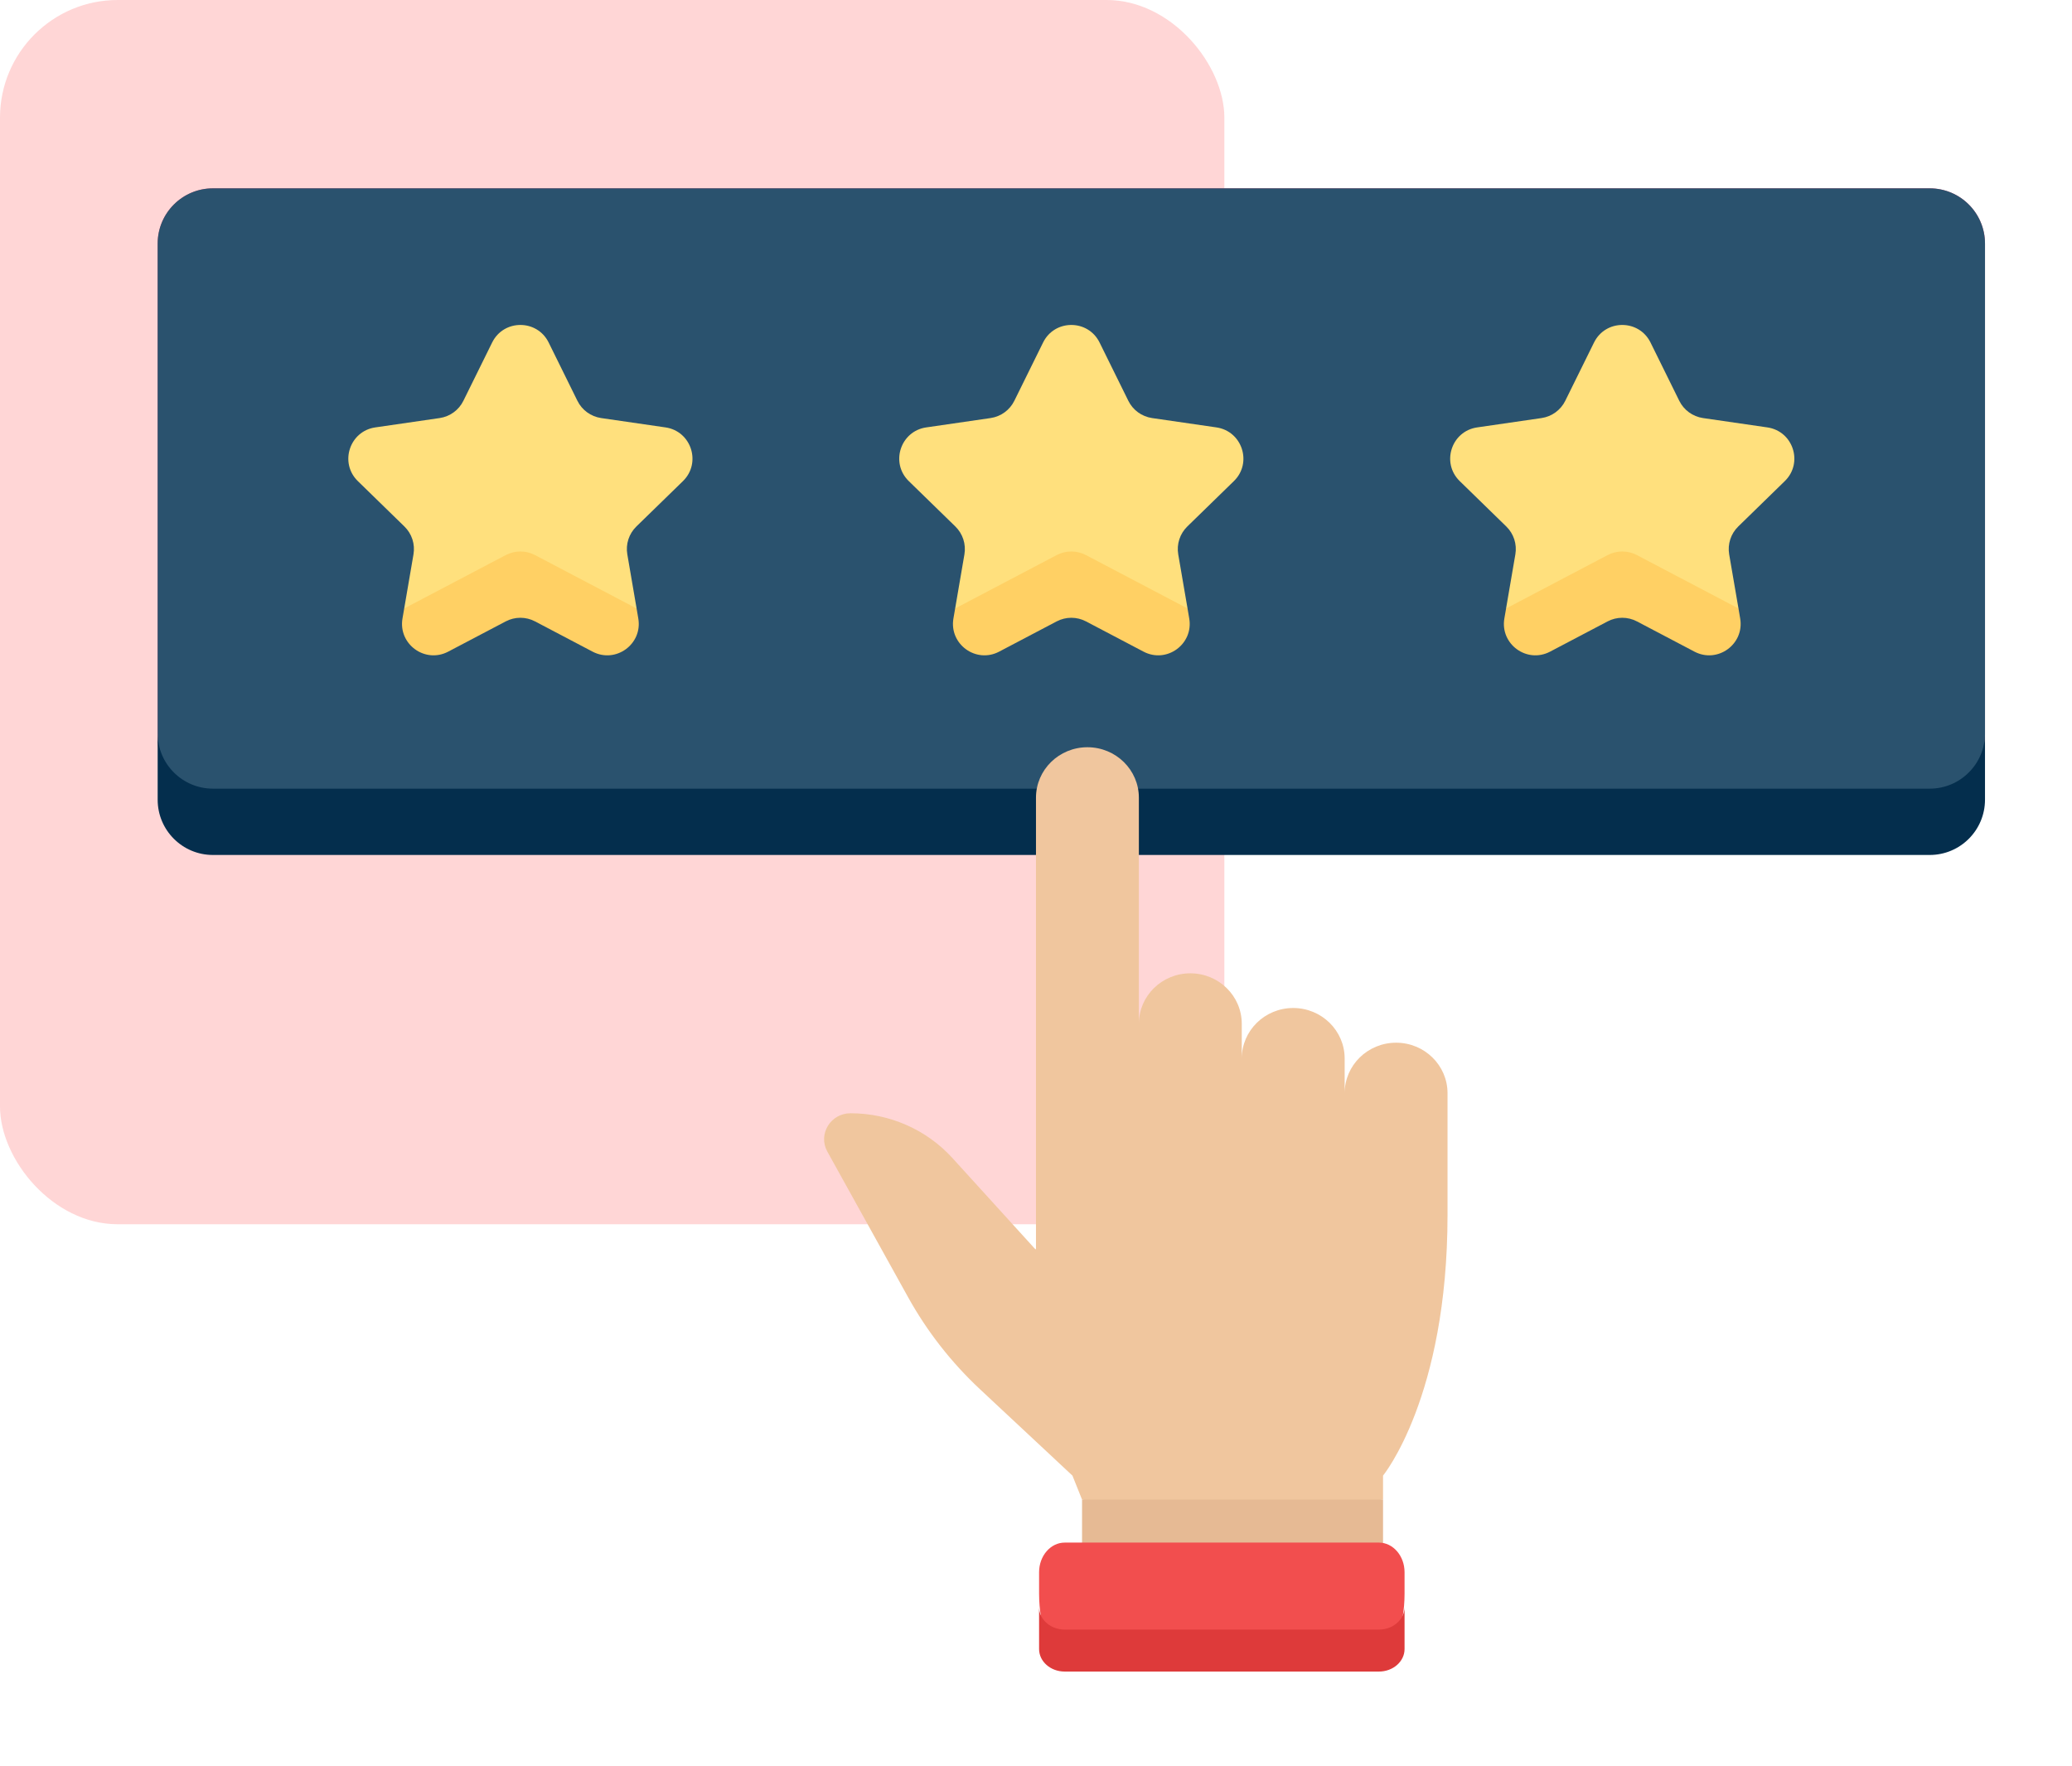 <svg width="88" height="75" viewBox="0 0 88 75" fill="none" xmlns="http://www.w3.org/2000/svg">
<rect width="52" height="52" rx="5" fill="#FFD6D6"/>
<path d="M9.043 34.862H81.957C83.254 34.862 84.305 33.072 84.305 31.151V10.347C84.305 9.051 83.254 8 81.957 8H9.043C7.747 8 6.696 9.051 6.696 10.347V31.151C6.696 33.413 7.747 34.862 9.043 34.862Z" fill="#DE5974"/>
<path d="M9.043 34.862H81.957C83.254 34.862 84.305 33.072 84.305 31.151V10.347C84.305 9.051 83.254 8 81.957 8H9.043C7.747 8 6.696 9.051 6.696 10.347V31.151C6.696 33.413 7.747 34.862 9.043 34.862Z" fill="#2A526E"/>
<path d="M81.957 33.498H9.043C7.747 33.498 6.696 32.447 6.696 31.151V33.967C6.696 35.264 7.747 36.315 9.043 36.315H81.957C83.254 36.315 84.305 35.264 84.305 33.967V31.151C84.305 32.447 83.254 33.498 81.957 33.498Z" fill="#042E4D"/>
<path d="M75.061 18.154L72.328 17.757C71.893 17.693 71.516 17.42 71.321 17.025L70.099 14.548C69.608 13.554 68.191 13.554 67.7 14.548L66.478 17.025C66.283 17.42 65.906 17.693 65.471 17.757L62.738 18.154C61.64 18.313 61.202 19.662 61.996 20.435L63.974 22.363C64.289 22.67 64.433 23.113 64.359 23.547L63.964 25.845H73.835L73.44 23.547C73.366 23.113 73.51 22.67 73.825 22.363L75.802 20.435C76.597 19.662 76.159 18.313 75.061 18.154Z" fill="#FFE07D"/>
<path d="M59.294 44.289C58.087 44.289 57.109 45.249 57.109 46.434V44.96C57.109 43.776 56.13 42.815 54.924 42.815C53.717 42.815 52.739 43.776 52.739 44.96V43.486C52.739 42.302 51.761 41.342 50.554 41.342C49.347 41.342 48.369 42.302 48.369 43.486V33.884C48.369 32.699 47.391 31.739 46.184 31.739C44.977 31.739 43.999 32.699 43.999 33.884V53.057H43.967L40.451 49.189C39.351 47.978 37.777 47.286 36.124 47.286C35.272 47.286 34.731 48.18 35.138 48.914L38.567 55.098C39.373 56.552 40.405 57.873 41.627 59.014L45.548 62.677L45.956 63.696L51.904 64.609L58.739 63.696V62.677C58.739 62.677 61.478 59.346 61.478 51.596V46.434C61.478 45.249 60.5 44.289 59.294 44.289Z" fill="#F0C69E"/>
<path d="M45.956 66.156L52.319 67.348L58.739 66.156V63.696H45.956V66.156Z" fill="#E6BA94"/>
<path d="M51.662 18.154L48.929 17.757C48.493 17.693 48.117 17.42 47.922 17.025L46.7 14.548C46.209 13.554 44.791 13.554 44.301 14.548L43.079 17.025C42.884 17.42 42.507 17.693 42.071 17.757L39.339 18.154C38.241 18.313 37.803 19.662 38.597 20.435L40.575 22.363C40.89 22.67 41.034 23.113 40.96 23.547L40.566 25.845H50.436L50.041 23.547C49.967 23.113 50.111 22.67 50.426 22.363L52.404 20.435C53.198 19.662 52.759 18.313 51.662 18.154Z" fill="#FFE07D"/>
<path d="M28.264 18.154L25.531 17.757C25.095 17.693 24.719 17.42 24.524 17.025L23.302 14.548C22.811 13.554 21.393 13.554 20.902 14.548L19.68 17.025C19.485 17.42 19.109 17.693 18.673 17.757L15.94 18.154C14.843 18.313 14.405 19.662 15.199 20.436L17.176 22.363C17.492 22.67 17.635 23.113 17.561 23.547L17.167 25.845H27.037L26.643 23.547C26.568 23.113 26.712 22.671 27.027 22.363L29.005 20.436C29.799 19.662 29.361 18.313 28.264 18.154Z" fill="#FFE07D"/>
<path d="M45.219 70.087H58.564C59.165 70.087 59.653 69.178 59.653 67.688V66.782C59.653 66.086 59.165 65.522 58.564 65.522H45.219C44.618 65.522 44.131 66.086 44.131 66.782V67.688C44.131 69.148 44.618 70.087 45.219 70.087Z" fill="#F24E4E"/>
<path d="M58.564 69.217H45.219C44.618 69.217 44.131 68.789 44.131 68.261V70.044C44.131 70.572 44.618 71 45.219 71H58.564C59.165 71 59.653 70.572 59.653 70.044V68.261C59.653 68.789 59.165 69.217 58.564 69.217Z" fill="#DE3A3A"/>
<path d="M27.037 25.845L22.724 23.578C22.335 23.373 21.869 23.373 21.479 23.578L17.167 25.845L17.094 26.269C16.907 27.361 18.053 28.195 19.035 27.679L21.479 26.394C21.869 26.189 22.334 26.189 22.724 26.394L25.168 27.679C26.15 28.195 27.297 27.361 27.109 26.269L27.037 25.845Z" fill="#FFD064"/>
<path d="M50.436 25.845L46.123 23.578C45.734 23.373 45.268 23.373 44.878 23.578L40.566 25.845L40.493 26.269C40.306 27.361 41.453 28.195 42.434 27.679L44.878 26.394C45.268 26.189 45.733 26.189 46.123 26.394L48.568 27.679C49.549 28.195 50.696 27.361 50.508 26.269L50.436 25.845Z" fill="#FFD064"/>
<path d="M73.835 25.845L69.522 23.578C69.133 23.373 68.667 23.373 68.277 23.578L63.965 25.845L63.892 26.269C63.704 27.361 64.851 28.195 65.833 27.679L68.277 26.394C68.667 26.189 69.132 26.189 69.522 26.394L71.966 27.679C72.948 28.195 74.095 27.361 73.907 26.269L73.835 25.845Z" fill="#FFD064"/>
</svg>
